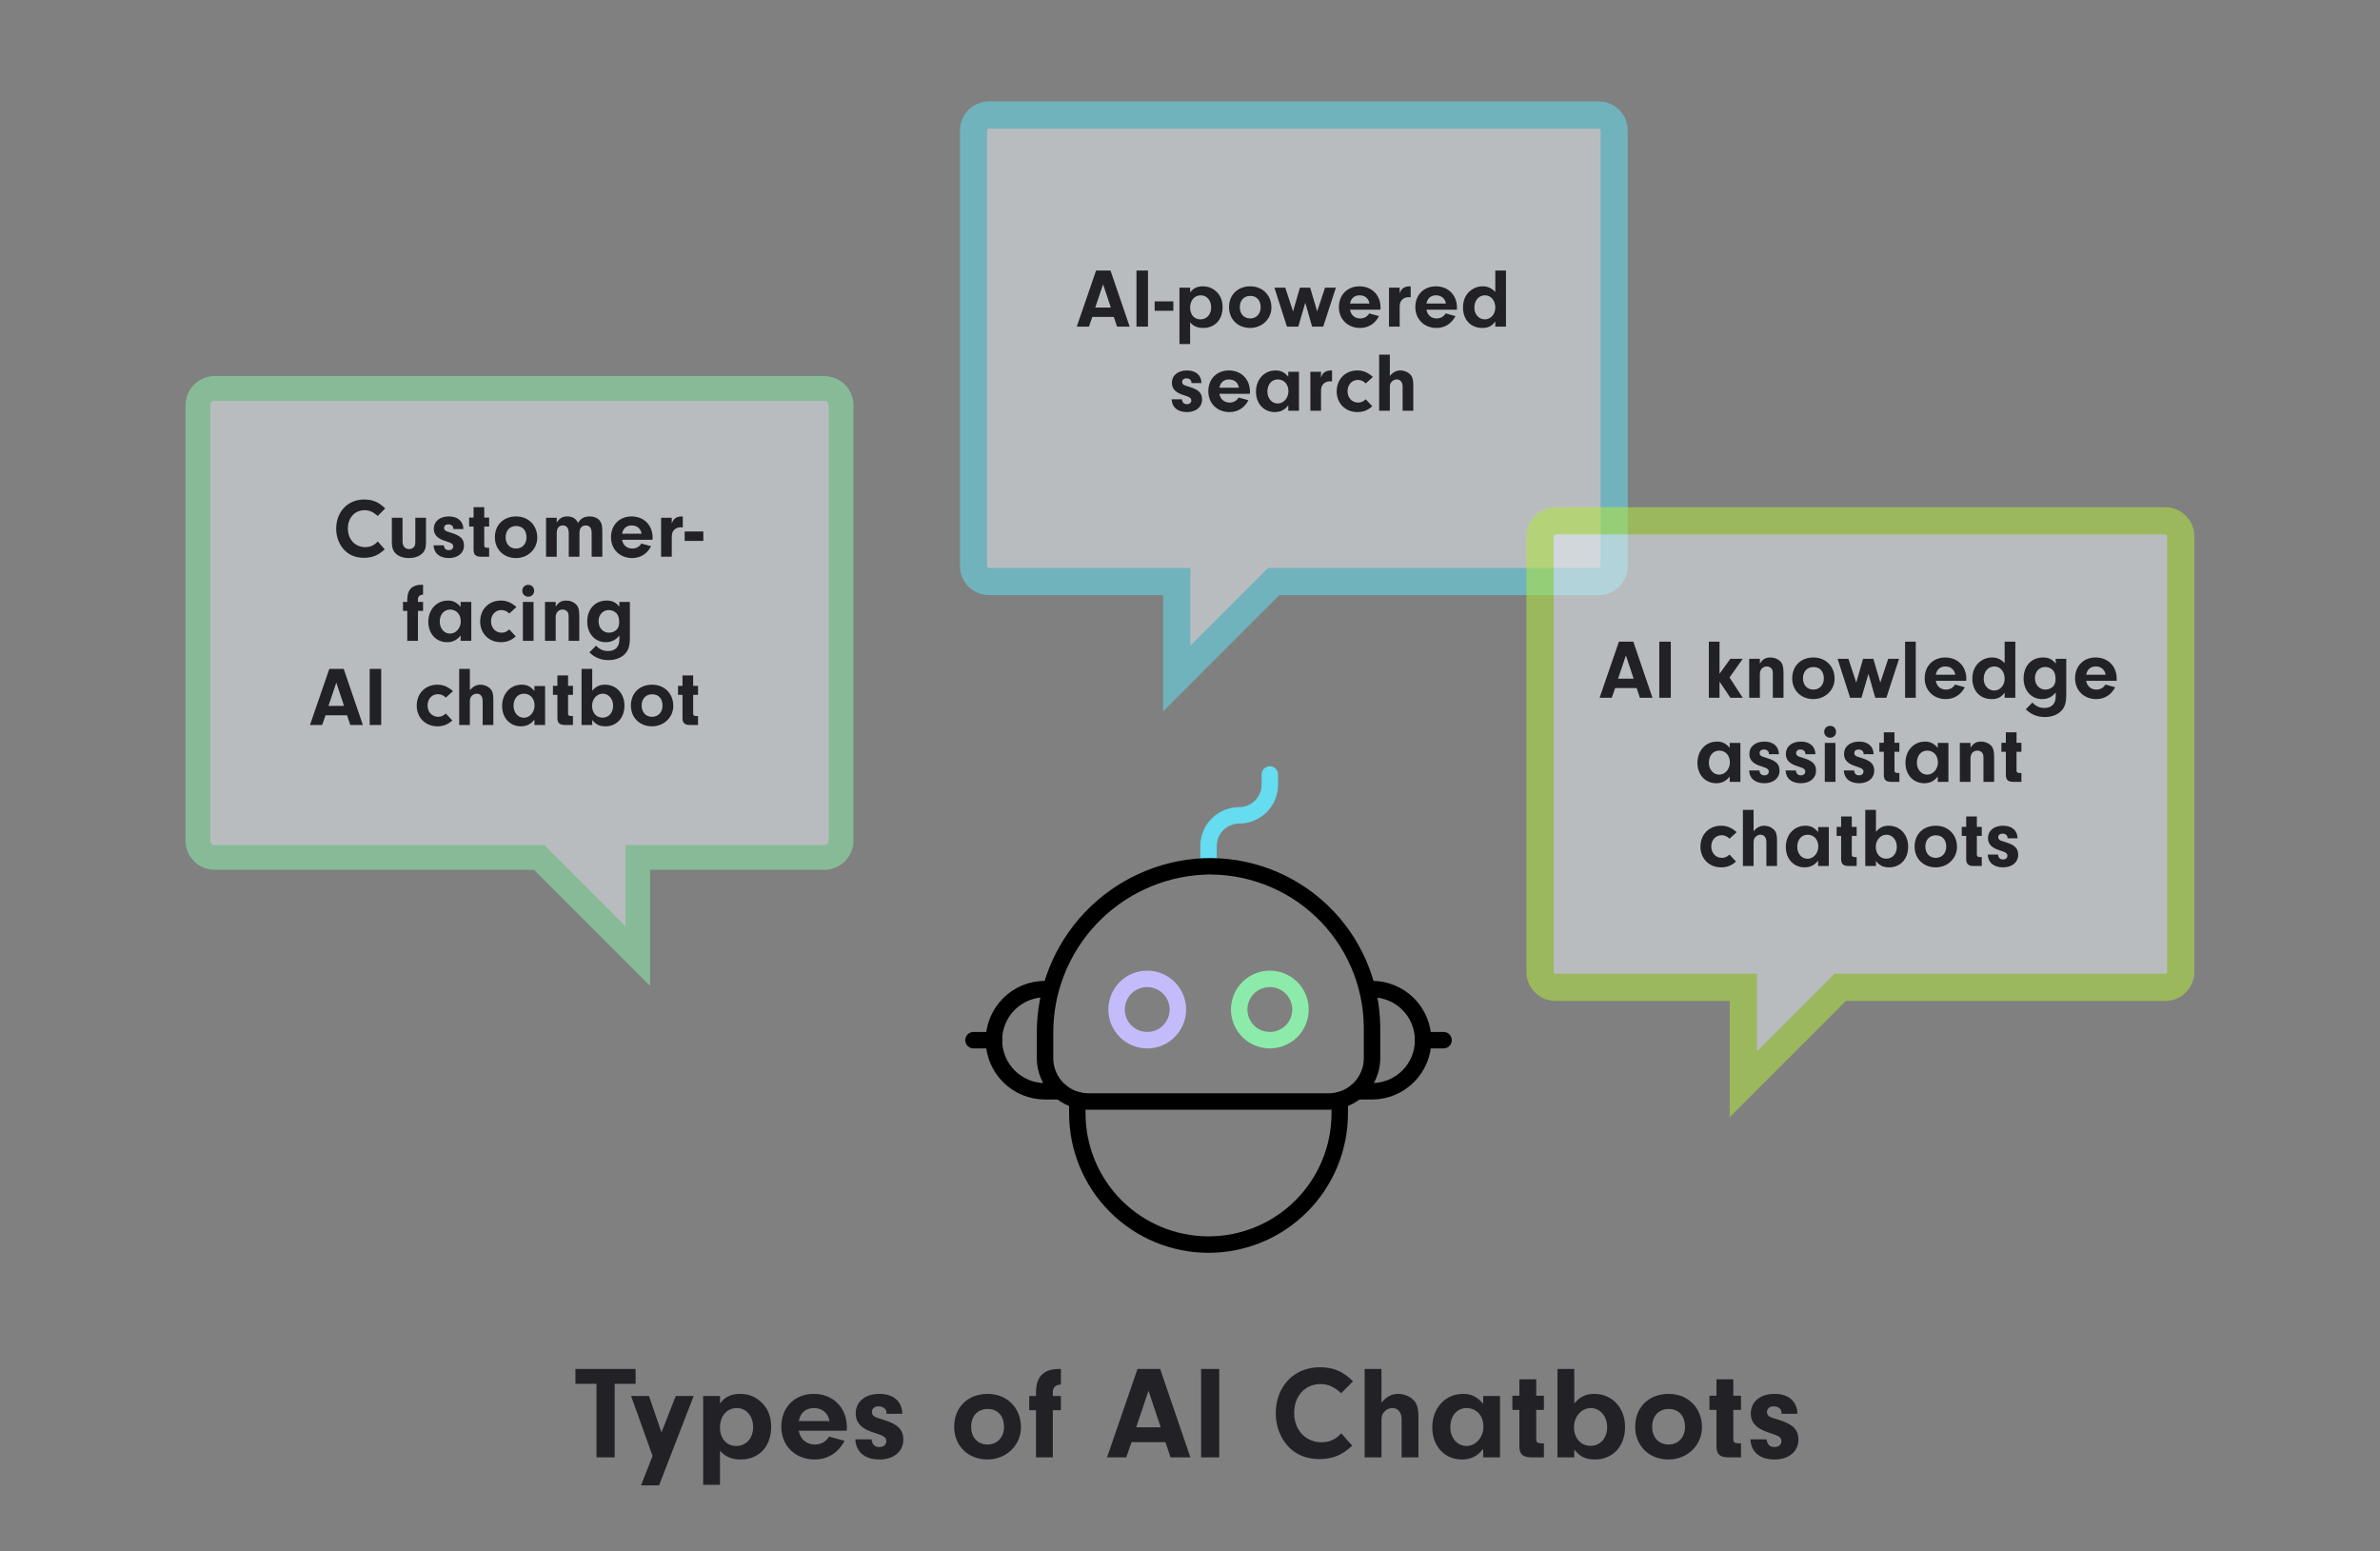 <svg width="962" height="627" viewBox="0 0 962 627" fill="none" xmlns="http://www.w3.org/2000/svg">
<rect x="0" y="0" width="962" height="627" fill="#808080" stroke="none"/>
<g style="mix-blend-mode:multiply" opacity="0.55">
<path d="M399.737 46.5H646.213C647.867 46.5 649.453 47.157 650.623 48.327C651.793 49.497 652.45 51.083 652.45 52.737V228.791C652.45 230.445 651.793 232.032 650.623 233.201C649.453 234.371 647.867 235.028 646.213 235.028H514.828L475.659 274.197V235.028H399.737C398.918 235.028 398.107 234.867 397.351 234.554C396.594 234.24 395.906 233.78 395.327 233.201C394.748 232.622 394.288 231.934 393.975 231.178C393.661 230.421 393.5 229.61 393.5 228.791V52.737C393.5 51.083 394.157 49.497 395.327 48.327C396.497 47.157 398.083 46.5 399.737 46.5Z" fill="#E7ECF3"/>
<path d="M399.737 46.5H646.213C647.867 46.5 649.453 47.157 650.623 48.327C651.793 49.497 652.45 51.083 652.45 52.737V228.791C652.45 230.445 651.793 232.032 650.623 233.201C649.453 234.371 647.867 235.028 646.213 235.028H514.828L475.659 274.197V235.028H399.737C398.918 235.028 398.107 234.867 397.351 234.554C396.594 234.24 395.906 233.78 395.327 233.201C394.748 232.622 394.288 231.934 393.975 231.178C393.661 230.421 393.5 229.61 393.5 228.791V52.737C393.5 51.083 394.157 49.497 395.327 48.327C396.497 47.157 398.083 46.5 399.737 46.5Z" stroke="#65DCEF" stroke-width="11"/>
</g>
<g style="mix-blend-mode:multiply" opacity="0.55">
<path d="M628.737 210.5H875.213C876.867 210.5 878.453 211.157 879.623 212.327C880.793 213.497 881.45 215.083 881.45 216.737V392.791C881.45 394.445 880.793 396.032 879.623 397.201C878.453 398.371 876.867 399.028 875.213 399.028H743.828L704.659 438.197V399.028H628.737C627.918 399.028 627.107 398.867 626.351 398.554C625.594 398.24 624.906 397.78 624.327 397.201C623.748 396.622 623.288 395.934 622.975 395.178C622.661 394.421 622.5 393.61 622.5 392.791V216.737C622.5 215.083 623.157 213.497 624.327 212.327C625.497 211.157 627.083 210.5 628.737 210.5Z" fill="#E7ECF3"/>
<path d="M628.737 210.5H875.213C876.867 210.5 878.453 211.157 879.623 212.327C880.793 213.497 881.45 215.083 881.45 216.737V392.791C881.45 394.445 880.793 396.032 879.623 397.201C878.453 398.371 876.867 399.028 875.213 399.028H743.828L704.659 438.197V399.028H628.737C627.918 399.028 627.107 398.867 626.351 398.554C625.594 398.24 624.906 397.78 624.327 397.201C623.748 396.622 623.288 395.934 622.975 395.178C622.661 394.421 622.5 393.61 622.5 392.791V216.737C622.5 215.083 623.157 213.497 624.327 212.327C625.497 211.157 627.083 210.5 628.737 210.5Z" stroke="#C4FF47" stroke-width="11"/>
<path d="M628.737 210.5H875.213C876.867 210.5 878.453 211.157 879.623 212.327C880.793 213.497 881.45 215.083 881.45 216.737V392.791C881.45 394.445 880.793 396.032 879.623 397.201C878.453 398.371 876.867 399.028 875.213 399.028H743.828L704.659 438.197V399.028H628.737C627.918 399.028 627.107 398.867 626.351 398.554C625.594 398.24 624.906 397.78 624.327 397.201C623.748 396.622 623.288 395.934 622.975 395.178C622.661 394.421 622.5 393.61 622.5 392.791V216.737C622.5 215.083 623.157 213.497 624.327 212.327C625.497 211.157 627.083 210.5 628.737 210.5Z" stroke="black" stroke-opacity="0.1" stroke-width="11"/>
</g>
<g style="mix-blend-mode:multiply" opacity="0.55">
<path d="M333.213 157H86.737C84.95 157 83.237 157.71 81.973 158.974C80.71 160.237 80 161.951 80 163.737V339.791C80 341.578 80.71 343.291 81.973 344.555C83.237 345.818 84.95 346.528 86.737 346.528H217.915L219.379 347.993L257.791 386.404V346.528H333.213C334.097 346.528 334.973 346.354 335.791 346.016C336.608 345.677 337.351 345.18 337.976 344.555C338.602 343.929 339.099 343.186 339.437 342.369C339.776 341.552 339.95 340.676 339.95 339.791V163.737C339.95 161.951 339.24 160.237 337.976 158.974C336.713 157.71 334.999 157 333.213 157Z" fill="#E7ECF3"/>
<path d="M333.213 157H86.737C84.95 157 83.237 157.71 81.973 158.974C80.71 160.237 80 161.951 80 163.737V339.791C80 341.578 80.71 343.291 81.973 344.555C83.237 345.818 84.95 346.528 86.737 346.528H217.915L219.379 347.993L257.791 386.404V346.528H333.213C334.097 346.528 334.973 346.354 335.791 346.016C336.608 345.677 337.351 345.18 337.976 344.555C338.602 343.929 339.099 343.186 339.437 342.369C339.776 341.552 339.95 340.676 339.95 339.791V163.737C339.95 161.951 339.24 160.237 337.976 158.974C336.713 157.71 334.999 157 333.213 157Z" stroke="#8CEBAB" stroke-width="10"/>
</g>
<path d="M450.22 128.09H441.516L440.156 132H435.226L443.046 109.322H448.86L456.612 132H451.512L450.22 128.09ZM448.996 124.282L445.868 114.898L442.706 124.282H448.996ZM464.019 109.322V132H459.361V109.322H464.019ZM474.265 121.8V125.608H466.717V121.8H474.265ZM476.736 116.258H481.054V118.196C482.346 116.462 483.876 115.714 486.222 115.714C487.888 115.714 489.282 116.122 490.608 117.006C492.988 118.638 494.178 121.018 494.178 124.18C494.178 129.212 491.05 132.544 486.324 132.544C484.046 132.544 482.38 131.83 481.054 130.3V139.038H476.736V116.258ZM485.372 119.352C482.822 119.352 481.054 121.392 481.054 124.316C481.054 127.172 482.72 129.076 485.236 129.076C487.752 129.076 489.554 127.07 489.554 124.282C489.554 121.392 487.82 119.352 485.372 119.352ZM505.377 115.714C510.341 115.714 513.911 119.318 513.911 124.282C513.911 128.906 510.137 132.544 505.309 132.544C500.345 132.544 496.775 129.042 496.775 124.146C496.775 119.148 500.277 115.714 505.377 115.714ZM505.377 119.59C502.827 119.59 501.127 121.392 501.127 124.146C501.127 126.866 502.827 128.702 505.343 128.702C507.825 128.702 509.559 126.832 509.559 124.214C509.559 121.358 507.961 119.59 505.377 119.59ZM535.585 116.258H539.971L534.837 132H530.349L527.595 122.344L524.773 132H520.183L515.117 116.258H519.503L522.665 125.846L525.419 116.258H529.567L532.389 125.846L535.585 116.258ZM557.98 125.166H545.672C546.046 127.342 547.644 128.702 549.786 128.702C551.384 128.702 552.744 127.92 553.424 126.662L557.402 127.75C555.838 130.81 553.084 132.544 549.752 132.544C544.754 132.544 541.184 129.008 541.184 124.112C541.184 119.182 544.618 115.714 549.48 115.714C554.512 115.714 558.014 119.25 558.014 124.316L557.98 125.166ZM545.672 122.684H553.56C553.186 120.61 551.69 119.352 549.548 119.352C547.474 119.352 546.08 120.542 545.672 122.684ZM561.436 116.258H565.754V118.57C566.196 117.414 566.502 116.938 567.148 116.462C567.828 115.986 568.746 115.714 569.698 115.714C569.8 115.714 569.97 115.714 570.208 115.748V120.168C569.868 120.134 569.528 120.1 569.29 120.1C568.1 120.1 567.012 120.644 566.4 121.528C565.89 122.242 565.754 122.922 565.754 124.418V132H561.436V116.258ZM588.875 125.166H576.567C576.941 127.342 578.539 128.702 580.681 128.702C582.279 128.702 583.639 127.92 584.319 126.662L588.297 127.75C586.733 130.81 583.979 132.544 580.647 132.544C575.649 132.544 572.079 129.008 572.079 124.112C572.079 119.182 575.513 115.714 580.375 115.714C585.407 115.714 588.909 119.25 588.909 124.316L588.875 125.166ZM576.567 122.684H584.455C584.081 120.61 582.585 119.352 580.443 119.352C578.369 119.352 576.975 120.542 576.567 122.684ZM604.401 117.992V109.322H608.719V132H604.401V129.926C603.041 131.796 601.545 132.544 599.131 132.544C594.473 132.544 591.345 129.212 591.345 124.282C591.345 121.63 592.229 119.42 593.861 117.89C595.357 116.496 597.261 115.714 599.199 115.714C601.341 115.714 602.871 116.394 604.401 117.992ZM600.219 119.352C597.737 119.352 595.935 121.426 595.935 124.316C595.935 127.036 597.737 129.076 600.185 129.076C602.565 129.076 604.401 127.002 604.401 124.282C604.401 121.426 602.633 119.352 600.219 119.352ZM485.648 154.814H481.568V154.542C481.568 153.59 480.718 152.91 479.562 152.91C478.508 152.91 477.828 153.488 477.828 154.338C477.828 154.746 477.998 155.154 478.27 155.358C478.746 155.732 478.78 155.732 480.956 156.412C484.492 157.5 485.886 158.894 485.886 161.444C485.886 164.504 483.438 166.544 479.766 166.544C476.026 166.544 473.748 164.64 473.578 161.376H477.726C477.93 162.736 478.542 163.348 479.8 163.348C480.82 163.348 481.534 162.736 481.534 161.852C481.534 160.9 480.922 160.458 478.61 159.744C475.21 158.724 473.68 157.194 473.68 154.712C473.68 151.72 476.094 149.714 479.766 149.714C483.37 149.714 485.546 151.618 485.648 154.814ZM505.196 159.166H492.888C493.262 161.342 494.86 162.702 497.002 162.702C498.6 162.702 499.96 161.92 500.64 160.662L504.618 161.75C503.054 164.81 500.3 166.544 496.968 166.544C491.97 166.544 488.4 163.008 488.4 158.112C488.4 153.182 491.834 149.714 496.696 149.714C501.728 149.714 505.23 153.25 505.23 158.316L505.196 159.166ZM492.888 156.684H500.776C500.402 154.61 498.906 153.352 496.764 153.352C494.69 153.352 493.296 154.542 492.888 156.684ZM520.723 152.264V150.258H525.041V166H520.723V163.824C519.261 165.694 517.561 166.544 515.249 166.544C510.829 166.544 507.667 163.11 507.667 158.316C507.667 153.352 510.999 149.714 515.589 149.714C517.731 149.714 519.193 150.462 520.723 152.264ZM516.473 153.352C514.025 153.352 512.291 155.358 512.291 158.248C512.291 161.002 514.093 163.076 516.439 163.076C518.853 163.076 520.791 160.832 520.791 158.112C520.791 155.324 519.023 153.352 516.473 153.352ZM529.645 150.258H533.963V152.57C534.405 151.414 534.711 150.938 535.357 150.462C536.037 149.986 536.955 149.714 537.907 149.714C538.009 149.714 538.179 149.714 538.417 149.748V154.168C538.077 154.134 537.737 154.1 537.499 154.1C536.309 154.1 535.221 154.644 534.609 155.528C534.099 156.242 533.963 156.922 533.963 158.418V166H529.645V150.258ZM552.051 161.376L554.669 164.198C552.867 165.83 550.997 166.544 548.617 166.544C543.823 166.544 540.287 163.008 540.287 158.214C540.287 153.25 543.755 149.714 548.651 149.714C550.997 149.714 552.935 150.53 554.941 152.332L552.051 154.95C551.099 153.998 550.079 153.556 548.821 153.556C546.441 153.556 544.673 155.494 544.673 158.078C544.673 160.764 546.475 162.702 548.991 162.702C550.113 162.702 550.929 162.362 552.051 161.376ZM561.77 143.322V151.958C563.096 150.394 564.388 149.714 566.088 149.714C567.448 149.714 568.944 150.292 569.862 151.176C570.882 152.128 571.256 153.352 571.256 155.63V166H566.938V156.242C566.938 154.474 566.02 153.352 564.592 153.352C563.844 153.352 563.164 153.624 562.654 154.134C561.974 154.78 561.77 155.392 561.77 156.616V166H557.452V143.322H561.77Z" fill="#222226"/>
<path d="M152.682 218.812L155.504 222.008C152.886 224.456 150.438 225.442 147.072 225.442C143.706 225.442 140.952 224.286 138.946 222.042C137.008 219.9 135.886 216.84 135.886 213.712C135.886 206.81 140.578 201.88 147.14 201.88C150.642 201.88 153.022 202.866 155.708 205.484L152.682 208.544C150.846 206.878 149.282 206.198 147.378 206.198C143.4 206.198 140.612 209.258 140.612 213.61C140.612 217.962 143.536 221.124 147.616 221.124C149.69 221.124 151.288 220.41 152.682 218.812ZM167.872 209.258H172.19V219.22C172.19 221.532 171.714 222.824 170.422 223.912C169.164 224.966 167.396 225.544 165.322 225.544C163.146 225.544 161.276 224.932 160.052 223.81C158.93 222.79 158.386 221.294 158.386 219.22V209.258H162.704V218.948C162.704 220.716 163.758 221.906 165.322 221.906C166.92 221.906 167.872 220.886 167.872 219.22V209.258ZM187.309 213.814H183.229V213.542C183.229 212.59 182.379 211.91 181.223 211.91C180.169 211.91 179.489 212.488 179.489 213.338C179.489 213.746 179.659 214.154 179.931 214.358C180.407 214.732 180.441 214.732 182.617 215.412C186.153 216.5 187.547 217.894 187.547 220.444C187.547 223.504 185.099 225.544 181.427 225.544C177.687 225.544 175.409 223.64 175.239 220.376H179.387C179.591 221.736 180.203 222.348 181.461 222.348C182.481 222.348 183.195 221.736 183.195 220.852C183.195 219.9 182.583 219.458 180.271 218.744C176.871 217.724 175.341 216.194 175.341 213.712C175.341 210.72 177.755 208.714 181.427 208.714C185.031 208.714 187.207 210.618 187.309 213.814ZM195.736 212.828V220.376C195.736 221.124 196.008 221.328 196.96 221.396H197.708V225H194.274C192.166 224.932 191.384 224.082 191.418 222.008V212.828H189.616V209.19H191.418V204.974H195.736V209.19H197.708V212.828H195.736ZM208.632 208.714C213.596 208.714 217.166 212.318 217.166 217.282C217.166 221.906 213.392 225.544 208.564 225.544C203.6 225.544 200.03 222.042 200.03 217.146C200.03 212.148 203.532 208.714 208.632 208.714ZM208.632 212.59C206.082 212.59 204.382 214.392 204.382 217.146C204.382 219.866 206.082 221.702 208.598 221.702C211.08 221.702 212.814 219.832 212.814 217.214C212.814 214.358 211.216 212.59 208.632 212.59ZM220.714 209.258H225.032V211.23C226.018 209.496 227.344 208.714 229.35 208.714C231.39 208.714 232.886 209.632 233.634 211.332C234.688 209.53 236.15 208.714 238.394 208.714C239.992 208.714 241.318 209.224 242.202 210.176C243.154 211.23 243.46 212.318 243.46 214.698V225H239.142V215.514C239.142 213.372 238.36 212.352 236.728 212.352C235.13 212.352 234.212 213.508 234.212 215.514V225H229.894V215.65C229.894 213.474 229.078 212.352 227.514 212.352C225.882 212.352 225.032 213.474 225.032 215.65V225H220.714V209.258ZM263.758 218.166H251.45C251.824 220.342 253.422 221.702 255.564 221.702C257.162 221.702 258.522 220.92 259.202 219.662L263.18 220.75C261.616 223.81 258.862 225.544 255.53 225.544C250.532 225.544 246.962 222.008 246.962 217.112C246.962 212.182 250.396 208.714 255.258 208.714C260.29 208.714 263.792 212.25 263.792 217.316L263.758 218.166ZM251.45 215.684H259.338C258.964 213.61 257.468 212.352 255.326 212.352C253.252 212.352 251.858 213.542 251.45 215.684ZM267.214 209.258H271.532V211.57C271.974 210.414 272.28 209.938 272.926 209.462C273.606 208.986 274.524 208.714 275.476 208.714C275.578 208.714 275.748 208.714 275.986 208.748V213.168C275.646 213.134 275.306 213.1 275.068 213.1C273.878 213.1 272.79 213.644 272.178 214.528C271.668 215.242 271.532 215.922 271.532 217.418V225H267.214V209.258ZM284.283 214.8V218.608H276.735V214.8H284.283ZM168.931 246.896V259H164.613V246.896H162.879V243.258H164.613V242.374C164.613 238.158 166.687 236.186 171.005 236.322V240.3C169.509 240.47 168.931 241.048 168.931 242.374V243.258H171.005V246.896H168.931ZM186.18 245.264V243.258H190.498V259H186.18V256.824C184.718 258.694 183.018 259.544 180.706 259.544C176.286 259.544 173.124 256.11 173.124 251.316C173.124 246.352 176.456 242.714 181.046 242.714C183.188 242.714 184.65 243.462 186.18 245.264ZM181.93 246.352C179.482 246.352 177.748 248.358 177.748 251.248C177.748 254.002 179.55 256.076 181.896 256.076C184.31 256.076 186.248 253.832 186.248 251.112C186.248 248.324 184.48 246.352 181.93 246.352ZM205.847 254.376L208.465 257.198C206.663 258.83 204.793 259.544 202.413 259.544C197.619 259.544 194.083 256.008 194.083 251.214C194.083 246.25 197.551 242.714 202.447 242.714C204.793 242.714 206.731 243.53 208.737 245.332L205.847 247.95C204.895 246.998 203.875 246.556 202.617 246.556C200.237 246.556 198.469 248.494 198.469 251.078C198.469 253.764 200.271 255.702 202.787 255.702C203.909 255.702 204.725 255.362 205.847 254.376ZM215.665 243.258V259H211.347V243.258H215.665ZM213.523 236.356C214.917 236.356 215.903 237.376 215.903 238.804C215.903 240.13 214.883 241.15 213.523 241.15C212.129 241.15 211.109 240.13 211.109 238.77C211.109 237.376 212.129 236.356 213.523 236.356ZM220.287 243.258H224.605V245.196C225.761 243.394 226.917 242.714 228.889 242.714C230.385 242.714 231.813 243.258 232.765 244.176C233.785 245.196 234.159 246.454 234.159 249.038V259H229.841V249.242C229.841 248.358 229.739 247.848 229.467 247.406C229.059 246.76 228.243 246.352 227.393 246.352C225.727 246.352 224.605 247.61 224.605 249.446V259H220.287V243.258ZM250.347 245.196V243.258H254.597V257.844C254.597 261.074 253.985 262.944 252.489 264.406C250.959 265.936 248.647 266.786 245.961 266.786C242.901 266.786 240.385 265.766 238.243 263.658L240.929 260.938C242.323 262.434 243.819 263.114 245.791 263.114C248.681 263.114 250.347 261.414 250.347 258.456V256.858C248.919 258.66 247.083 259.544 244.805 259.544C240.487 259.544 237.359 256.042 237.359 251.248C237.359 246.148 240.521 242.714 245.247 242.714C247.457 242.714 248.987 243.462 250.347 245.196ZM246.165 246.556C243.683 246.556 241.949 248.426 241.949 251.044C241.949 253.764 243.717 255.702 246.199 255.702C247.457 255.702 248.681 255.158 249.463 254.24C249.973 253.628 250.279 252.642 250.279 251.452C250.279 249.752 249.905 248.596 249.123 247.78C248.341 247.032 247.253 246.556 246.165 246.556ZM140.286 289.09H131.582L130.222 293H125.292L133.112 270.322H138.926L146.678 293H141.578L140.286 289.09ZM139.062 285.282L135.934 275.898L132.772 285.282H139.062ZM154.084 270.322V293H149.426V270.322H154.084ZM180.202 288.376L182.82 291.198C181.018 292.83 179.148 293.544 176.768 293.544C171.974 293.544 168.438 290.008 168.438 285.214C168.438 280.25 171.906 276.714 176.802 276.714C179.148 276.714 181.086 277.53 183.092 279.332L180.202 281.95C179.25 280.998 178.23 280.556 176.972 280.556C174.592 280.556 172.824 282.494 172.824 285.078C172.824 287.764 174.626 289.702 177.142 289.702C178.264 289.702 179.08 289.362 180.202 288.376ZM189.921 270.322V278.958C191.247 277.394 192.539 276.714 194.239 276.714C195.599 276.714 197.095 277.292 198.013 278.176C199.033 279.128 199.407 280.352 199.407 282.63V293H195.089V283.242C195.089 281.474 194.171 280.352 192.743 280.352C191.995 280.352 191.315 280.624 190.805 281.134C190.125 281.78 189.921 282.392 189.921 283.616V293H185.603V270.322H189.921ZM216.009 279.264V277.258H220.327V293H216.009V290.824C214.547 292.694 212.847 293.544 210.535 293.544C206.115 293.544 202.953 290.11 202.953 285.316C202.953 280.352 206.285 276.714 210.875 276.714C213.017 276.714 214.479 277.462 216.009 279.264ZM211.759 280.352C209.311 280.352 207.577 282.358 207.577 285.248C207.577 288.002 209.379 290.076 211.725 290.076C214.139 290.076 216.077 287.832 216.077 285.112C216.077 282.324 214.309 280.352 211.759 280.352ZM229.619 280.828V288.376C229.619 289.124 229.891 289.328 230.843 289.396H231.591V293H228.157C226.049 292.932 225.267 292.082 225.301 290.008V280.828H223.499V277.19H225.301V272.974H229.619V277.19H231.591V280.828H229.619ZM239.384 290.96V293H235.066V270.322H239.384V279.162C240.88 277.428 242.342 276.714 244.484 276.714C249.108 276.714 252.406 280.25 252.406 285.214C252.406 290.144 249.278 293.544 244.688 293.544C242.308 293.544 240.778 292.796 239.384 290.96ZM243.634 280.352C241.22 280.352 239.316 282.528 239.316 285.248C239.316 288.07 241.05 290.042 243.532 290.042C246.048 290.042 247.816 288.07 247.816 285.248C247.816 282.46 246.014 280.352 243.634 280.352ZM263.607 276.714C268.571 276.714 272.141 280.318 272.141 285.282C272.141 289.906 268.367 293.544 263.539 293.544C258.575 293.544 255.005 290.042 255.005 285.146C255.005 280.148 258.507 276.714 263.607 276.714ZM263.607 280.59C261.057 280.59 259.357 282.392 259.357 285.146C259.357 287.866 261.057 289.702 263.573 289.702C266.055 289.702 267.789 287.832 267.789 285.214C267.789 282.358 266.191 280.59 263.607 280.59ZM280.178 280.828V288.376C280.178 289.124 280.45 289.328 281.402 289.396H282.15V293H278.716C276.608 292.932 275.826 292.082 275.86 290.008V280.828H274.058V277.19H275.86V272.974H280.178V277.19H282.15V280.828H280.178Z" fill="#222226"/>
<path d="M661.546 278.09H652.842L651.482 282H646.552L654.372 259.322H660.186L667.938 282H662.838L661.546 278.09ZM660.322 274.282L657.194 264.898L654.032 274.282H660.322ZM675.345 259.322V282H670.687V259.322H675.345ZM695.037 275.472V282H690.719V259.322H695.037V272.31L699.423 266.258H704.421L699.083 273.806L704.421 282H699.423L695.037 275.472ZM707.029 266.258H711.347V268.196C712.503 266.394 713.659 265.714 715.631 265.714C717.127 265.714 718.555 266.258 719.507 267.176C720.527 268.196 720.901 269.454 720.901 272.038V282H716.583V272.242C716.583 271.358 716.481 270.848 716.209 270.406C715.801 269.76 714.985 269.352 714.135 269.352C712.469 269.352 711.347 270.61 711.347 272.446V282H707.029V266.258ZM733.014 265.714C737.978 265.714 741.548 269.318 741.548 274.282C741.548 278.906 737.774 282.544 732.946 282.544C727.982 282.544 724.412 279.042 724.412 274.146C724.412 269.148 727.914 265.714 733.014 265.714ZM733.014 269.59C730.464 269.59 728.764 271.392 728.764 274.146C728.764 276.866 730.464 278.702 732.98 278.702C735.462 278.702 737.196 276.832 737.196 274.214C737.196 271.358 735.598 269.59 733.014 269.59ZM763.221 266.258H767.607L762.473 282H757.985L755.231 272.344L752.409 282H747.819L742.753 266.258H747.139L750.301 275.846L753.055 266.258H757.203L760.025 275.846L763.221 266.258ZM774.358 282H770.04V259.322H774.358V282ZM794.755 275.166H782.447C782.821 277.342 784.419 278.702 786.561 278.702C788.159 278.702 789.519 277.92 790.199 276.662L794.177 277.75C792.613 280.81 789.859 282.544 786.527 282.544C781.529 282.544 777.959 279.008 777.959 274.112C777.959 269.182 781.393 265.714 786.255 265.714C791.287 265.714 794.789 269.25 794.789 274.316L794.755 275.166ZM782.447 272.684H790.335C789.961 270.61 788.465 269.352 786.323 269.352C784.249 269.352 782.855 270.542 782.447 272.684ZM810.282 267.992V259.322H814.6V282H810.282V279.926C808.922 281.796 807.426 282.544 805.012 282.544C800.354 282.544 797.226 279.212 797.226 274.282C797.226 271.63 798.11 269.42 799.742 267.89C801.238 266.496 803.142 265.714 805.08 265.714C807.222 265.714 808.752 266.394 810.282 267.992ZM806.1 269.352C803.618 269.352 801.816 271.426 801.816 274.316C801.816 277.036 803.618 279.076 806.066 279.076C808.446 279.076 810.282 277.002 810.282 274.282C810.282 271.426 808.514 269.352 806.1 269.352ZM830.929 268.196V266.258H835.179V280.844C835.179 284.074 834.567 285.944 833.071 287.406C831.541 288.936 829.229 289.786 826.543 289.786C823.483 289.786 820.967 288.766 818.825 286.658L821.511 283.938C822.905 285.434 824.401 286.114 826.373 286.114C829.263 286.114 830.929 284.414 830.929 281.456V279.858C829.501 281.66 827.665 282.544 825.387 282.544C821.069 282.544 817.941 279.042 817.941 274.248C817.941 269.148 821.103 265.714 825.829 265.714C828.039 265.714 829.569 266.462 830.929 268.196ZM826.747 269.556C824.265 269.556 822.531 271.426 822.531 274.044C822.531 276.764 824.299 278.702 826.781 278.702C828.039 278.702 829.263 278.158 830.045 277.24C830.555 276.628 830.861 275.642 830.861 274.452C830.861 272.752 830.487 271.596 829.705 270.78C828.923 270.032 827.835 269.556 826.747 269.556ZM855.541 275.166H843.233C843.607 277.342 845.205 278.702 847.347 278.702C848.945 278.702 850.305 277.92 850.985 276.662L854.963 277.75C853.399 280.81 850.645 282.544 847.313 282.544C842.315 282.544 838.745 279.008 838.745 274.112C838.745 269.182 842.179 265.714 847.041 265.714C852.073 265.714 855.575 269.25 855.575 274.316L855.541 275.166ZM843.233 272.684H851.121C850.747 270.61 849.251 269.352 847.109 269.352C845.035 269.352 843.641 270.542 843.233 272.684ZM699.158 302.264V300.258H703.476V316H699.158V313.824C697.696 315.694 695.996 316.544 693.684 316.544C689.264 316.544 686.102 313.11 686.102 308.316C686.102 303.352 689.434 299.714 694.024 299.714C696.166 299.714 697.628 300.462 699.158 302.264ZM694.908 303.352C692.46 303.352 690.726 305.358 690.726 308.248C690.726 311.002 692.528 313.076 694.874 313.076C697.288 313.076 699.226 310.832 699.226 308.112C699.226 305.324 697.458 303.352 694.908 303.352ZM719.058 304.814H714.978V304.542C714.978 303.59 714.128 302.91 712.972 302.91C711.918 302.91 711.238 303.488 711.238 304.338C711.238 304.746 711.408 305.154 711.68 305.358C712.156 305.732 712.19 305.732 714.366 306.412C717.902 307.5 719.296 308.894 719.296 311.444C719.296 314.504 716.848 316.544 713.176 316.544C709.436 316.544 707.158 314.64 706.988 311.376H711.136C711.34 312.736 711.952 313.348 713.21 313.348C714.23 313.348 714.944 312.736 714.944 311.852C714.944 310.9 714.332 310.458 712.02 309.744C708.62 308.724 707.09 307.194 707.09 304.712C707.09 301.72 709.504 299.714 713.176 299.714C716.78 299.714 718.956 301.618 719.058 304.814ZM733.808 304.814H729.728V304.542C729.728 303.59 728.878 302.91 727.722 302.91C726.668 302.91 725.988 303.488 725.988 304.338C725.988 304.746 726.158 305.154 726.43 305.358C726.906 305.732 726.94 305.732 729.116 306.412C732.652 307.5 734.046 308.894 734.046 311.444C734.046 314.504 731.598 316.544 727.926 316.544C724.186 316.544 721.908 314.64 721.738 311.376H725.886C726.09 312.736 726.702 313.348 727.96 313.348C728.98 313.348 729.694 312.736 729.694 311.852C729.694 310.9 729.082 310.458 726.77 309.744C723.37 308.724 721.84 307.194 721.84 304.712C721.84 301.72 724.254 299.714 727.926 299.714C731.53 299.714 733.706 301.618 733.808 304.814ZM741.898 300.258V316H737.58V300.258H741.898ZM739.756 293.356C741.15 293.356 742.136 294.376 742.136 295.804C742.136 297.13 741.116 298.15 739.756 298.15C738.362 298.15 737.342 297.13 737.342 295.77C737.342 294.376 738.362 293.356 739.756 293.356ZM757.332 304.814H753.252V304.542C753.252 303.59 752.402 302.91 751.246 302.91C750.192 302.91 749.512 303.488 749.512 304.338C749.512 304.746 749.682 305.154 749.954 305.358C750.43 305.732 750.464 305.732 752.64 306.412C756.176 307.5 757.57 308.894 757.57 311.444C757.57 314.504 755.122 316.544 751.45 316.544C747.71 316.544 745.432 314.64 745.262 311.376H749.41C749.614 312.736 750.226 313.348 751.484 313.348C752.504 313.348 753.218 312.736 753.218 311.852C753.218 310.9 752.606 310.458 750.294 309.744C746.894 308.724 745.364 307.194 745.364 304.712C745.364 301.72 747.778 299.714 751.45 299.714C755.054 299.714 757.23 301.618 757.332 304.814ZM765.759 303.828V311.376C765.759 312.124 766.031 312.328 766.983 312.396H767.731V316H764.297C762.189 315.932 761.407 315.082 761.441 313.008V303.828H759.639V300.19H761.441V295.974H765.759V300.19H767.731V303.828H765.759ZM783.243 302.264V300.258H787.561V316H783.243V313.824C781.781 315.694 780.081 316.544 777.769 316.544C773.349 316.544 770.187 313.11 770.187 308.316C770.187 303.352 773.519 299.714 778.109 299.714C780.251 299.714 781.713 300.462 783.243 302.264ZM778.993 303.352C776.545 303.352 774.811 305.358 774.811 308.248C774.811 311.002 776.613 313.076 778.959 313.076C781.373 313.076 783.311 310.832 783.311 308.112C783.311 305.324 781.543 303.352 778.993 303.352ZM792.165 300.258H796.483V302.196C797.639 300.394 798.795 299.714 800.767 299.714C802.263 299.714 803.691 300.258 804.643 301.176C805.663 302.196 806.037 303.454 806.037 306.038V316H801.719V306.242C801.719 305.358 801.617 304.848 801.345 304.406C800.937 303.76 800.121 303.352 799.271 303.352C797.605 303.352 796.483 304.61 796.483 306.446V316H792.165V300.258ZM815.089 303.828V311.376C815.089 312.124 815.361 312.328 816.313 312.396H817.061V316H813.627C811.519 315.932 810.737 315.082 810.771 313.008V303.828H808.969V300.19H810.771V295.974H815.089V300.19H817.061V303.828H815.089ZM699.081 345.376L701.699 348.198C699.897 349.83 698.027 350.544 695.647 350.544C690.853 350.544 687.317 347.008 687.317 342.214C687.317 337.25 690.785 333.714 695.681 333.714C698.027 333.714 699.965 334.53 701.971 336.332L699.081 338.95C698.129 337.998 697.109 337.556 695.851 337.556C693.471 337.556 691.703 339.494 691.703 342.078C691.703 344.764 693.505 346.702 696.021 346.702C697.143 346.702 697.959 346.362 699.081 345.376ZM708.799 327.322V335.958C710.125 334.394 711.417 333.714 713.117 333.714C714.477 333.714 715.973 334.292 716.891 335.176C717.911 336.128 718.285 337.352 718.285 339.63V350H713.967V340.242C713.967 338.474 713.049 337.352 711.621 337.352C710.873 337.352 710.193 337.624 709.683 338.134C709.003 338.78 708.799 339.392 708.799 340.616V350H704.481V327.322H708.799ZM734.888 336.264V334.258H739.206V350H734.888V347.824C733.426 349.694 731.726 350.544 729.414 350.544C724.994 350.544 721.832 347.11 721.832 342.316C721.832 337.352 725.164 333.714 729.754 333.714C731.896 333.714 733.358 334.462 734.888 336.264ZM730.638 337.352C728.19 337.352 726.456 339.358 726.456 342.248C726.456 345.002 728.258 347.076 730.604 347.076C733.018 347.076 734.956 344.832 734.956 342.112C734.956 339.324 733.188 337.352 730.638 337.352ZM748.498 337.828V345.376C748.498 346.124 748.77 346.328 749.722 346.396H750.47V350H747.036C744.928 349.932 744.146 349.082 744.18 347.008V337.828H742.378V334.19H744.18V329.974H748.498V334.19H750.47V337.828H748.498ZM758.263 347.96V350H753.945V327.322H758.263V336.162C759.759 334.428 761.221 333.714 763.363 333.714C767.987 333.714 771.285 337.25 771.285 342.214C771.285 347.144 768.157 350.544 763.567 350.544C761.187 350.544 759.657 349.796 758.263 347.96ZM762.513 337.352C760.099 337.352 758.195 339.528 758.195 342.248C758.195 345.07 759.929 347.042 762.411 347.042C764.927 347.042 766.695 345.07 766.695 342.248C766.695 339.46 764.893 337.352 762.513 337.352ZM782.486 333.714C787.45 333.714 791.02 337.318 791.02 342.282C791.02 346.906 787.246 350.544 782.418 350.544C777.454 350.544 773.884 347.042 773.884 342.146C773.884 337.148 777.386 333.714 782.486 333.714ZM782.486 337.59C779.936 337.59 778.236 339.392 778.236 342.146C778.236 344.866 779.936 346.702 782.452 346.702C784.934 346.702 786.668 344.832 786.668 342.214C786.668 339.358 785.07 337.59 782.486 337.59ZM799.057 337.828V345.376C799.057 346.124 799.329 346.328 800.281 346.396H801.029V350H797.595C795.487 349.932 794.705 349.082 794.739 347.008V337.828H792.937V334.19H794.739V329.974H799.057V334.19H801.029V337.828H799.057ZM815.515 338.814H811.435V338.542C811.435 337.59 810.585 336.91 809.429 336.91C808.375 336.91 807.695 337.488 807.695 338.338C807.695 338.746 807.865 339.154 808.137 339.358C808.613 339.732 808.647 339.732 810.823 340.412C814.359 341.5 815.753 342.894 815.753 345.444C815.753 348.504 813.305 350.544 809.633 350.544C805.893 350.544 803.615 348.64 803.445 345.376H807.593C807.797 346.736 808.409 347.348 809.667 347.348C810.687 347.348 811.401 346.736 811.401 345.852C811.401 344.9 810.789 344.458 808.477 343.744C805.077 342.724 803.547 341.194 803.547 338.712C803.547 335.72 805.961 333.714 809.633 333.714C813.237 333.714 815.413 335.618 815.515 338.814Z" fill="#222226"/>
<path d="M248.448 559.268V589H241.108V559.268H232.59V553.268H256.912V559.268H248.448ZM267.36 578.929L273.146 564.196H280.378L266.396 600.304H259.11L263.771 588.411L255.093 564.196H262.325L267.36 578.929ZM284.222 564.196H291.026V567.25C293.061 564.518 295.472 563.339 299.168 563.339C301.793 563.339 303.99 563.982 306.079 565.375C309.829 567.946 311.704 571.696 311.704 576.679C311.704 584.607 306.776 589.857 299.329 589.857C295.74 589.857 293.115 588.732 291.026 586.321V600.089H284.222V564.196ZM297.829 569.071C293.811 569.071 291.026 572.286 291.026 576.893C291.026 581.393 293.651 584.393 297.615 584.393C301.579 584.393 304.418 581.232 304.418 576.839C304.418 572.286 301.686 569.071 297.829 569.071ZM342.26 578.232H322.867C323.456 581.661 325.974 583.804 329.349 583.804C331.867 583.804 334.01 582.571 335.081 580.589L341.349 582.304C338.885 587.125 334.546 589.857 329.296 589.857C321.421 589.857 315.796 584.286 315.796 576.571C315.796 568.804 321.206 563.339 328.867 563.339C336.796 563.339 342.314 568.911 342.314 576.893L342.26 578.232ZM322.867 574.321H335.296C334.706 571.054 332.349 569.071 328.974 569.071C325.706 569.071 323.51 570.946 322.867 574.321ZM364.742 571.375H358.313V570.946C358.313 569.446 356.974 568.375 355.153 568.375C353.492 568.375 352.421 569.286 352.421 570.625C352.421 571.268 352.688 571.911 353.117 572.232C353.867 572.821 353.921 572.821 357.349 573.893C362.921 575.607 365.117 577.804 365.117 581.821C365.117 586.643 361.26 589.857 355.474 589.857C349.581 589.857 345.992 586.857 345.724 581.714H352.26C352.581 583.857 353.546 584.821 355.528 584.821C357.135 584.821 358.26 583.857 358.26 582.464C358.26 580.964 357.296 580.268 353.653 579.143C348.296 577.536 345.885 575.125 345.885 571.214C345.885 566.5 349.688 563.339 355.474 563.339C361.153 563.339 364.581 566.339 364.742 571.375ZM399.229 563.339C407.05 563.339 412.675 569.018 412.675 576.839C412.675 584.125 406.729 589.857 399.121 589.857C391.3 589.857 385.675 584.339 385.675 576.625C385.675 568.75 391.193 563.339 399.229 563.339ZM399.229 569.446C395.211 569.446 392.532 572.286 392.532 576.625C392.532 580.911 395.211 583.804 399.175 583.804C403.086 583.804 405.818 580.857 405.818 576.732C405.818 572.232 403.3 569.446 399.229 569.446ZM425.551 569.929V589H418.748V569.929H416.016V564.196H418.748V562.804C418.748 556.161 422.016 553.054 428.819 553.268V559.536C426.462 559.804 425.551 560.714 425.551 562.804V564.196H428.819V569.929H425.551ZM471.084 582.839H457.369L455.227 589H447.459L459.78 553.268H468.941L481.155 589H473.119L471.084 582.839ZM469.155 576.839L464.227 562.054L459.244 576.839H469.155ZM492.825 553.268V589H485.486V553.268H492.825ZM542.12 579.25L546.566 584.286C542.441 588.143 538.584 589.696 533.281 589.696C527.977 589.696 523.638 587.875 520.477 584.339C517.423 580.964 515.656 576.143 515.656 571.214C515.656 560.339 523.048 552.571 533.388 552.571C538.906 552.571 542.656 554.125 546.888 558.25L542.12 563.071C539.227 560.446 536.763 559.375 533.763 559.375C527.495 559.375 523.102 564.196 523.102 571.054C523.102 577.911 527.709 582.893 534.138 582.893C537.406 582.893 539.923 581.768 542.12 579.25ZM558.393 553.268V566.875C560.482 564.411 562.518 563.339 565.197 563.339C567.339 563.339 569.697 564.25 571.143 565.643C572.75 567.143 573.339 569.071 573.339 572.661V589H566.536V573.625C566.536 570.839 565.089 569.071 562.839 569.071C561.661 569.071 560.589 569.5 559.786 570.304C558.714 571.321 558.393 572.286 558.393 574.214V589H551.589V553.268H558.393ZM599.498 567.357V564.196H606.302V589H599.498V585.571C597.195 588.518 594.516 589.857 590.873 589.857C583.909 589.857 578.927 584.446 578.927 576.893C578.927 569.071 584.177 563.339 591.409 563.339C594.784 563.339 597.088 564.518 599.498 567.357ZM592.802 569.071C588.945 569.071 586.213 572.232 586.213 576.786C586.213 581.125 589.052 584.393 592.748 584.393C596.552 584.393 599.605 580.857 599.605 576.571C599.605 572.179 596.82 569.071 592.802 569.071ZM620.943 569.821V581.714C620.943 582.893 621.372 583.214 622.872 583.321H624.05V589H618.64C615.318 588.893 614.086 587.554 614.14 584.286V569.821H611.3V564.089H614.14V557.446H620.943V564.089H624.05V569.821H620.943ZM636.329 585.786V589H629.525V553.268H636.329V567.196C638.686 564.464 640.99 563.339 644.365 563.339C651.65 563.339 656.847 568.911 656.847 576.732C656.847 584.5 651.918 589.857 644.686 589.857C640.936 589.857 638.525 588.679 636.329 585.786ZM643.025 569.071C639.222 569.071 636.222 572.5 636.222 576.786C636.222 581.232 638.954 584.339 642.865 584.339C646.829 584.339 649.615 581.232 649.615 576.786C649.615 572.393 646.775 569.071 643.025 569.071ZM674.496 563.339C682.317 563.339 687.942 569.018 687.942 576.839C687.942 584.125 681.996 589.857 674.389 589.857C666.567 589.857 660.942 584.339 660.942 576.625C660.942 568.75 666.46 563.339 674.496 563.339ZM674.496 569.446C670.478 569.446 667.799 572.286 667.799 576.625C667.799 580.911 670.478 583.804 674.442 583.804C678.353 583.804 681.085 580.857 681.085 576.732C681.085 572.232 678.567 569.446 674.496 569.446ZM700.606 569.821V581.714C700.606 582.893 701.034 583.214 702.534 583.321H703.713V589H698.302C694.981 588.893 693.748 587.554 693.802 584.286V569.821H690.963V564.089H693.802V557.446H700.606V564.089H703.713V569.821H700.606ZM726.537 571.375H720.109V570.946C720.109 569.446 718.77 568.375 716.948 568.375C715.287 568.375 714.216 569.286 714.216 570.625C714.216 571.268 714.484 571.911 714.912 572.232C715.662 572.821 715.716 572.821 719.145 573.893C724.716 575.607 726.912 577.804 726.912 581.821C726.912 586.643 723.055 589.857 717.27 589.857C711.377 589.857 707.787 586.857 707.52 581.714H714.055C714.377 583.857 715.341 584.821 717.323 584.821C718.93 584.821 720.055 583.857 720.055 582.464C720.055 580.964 719.091 580.268 715.448 579.143C710.091 577.536 707.68 575.125 707.68 571.214C707.68 566.5 711.484 563.339 717.27 563.339C722.948 563.339 726.377 566.339 726.537 571.375Z" fill="#222226"/>
<path d="M488.49 350.174V341.913C488.49 338.627 489.795 335.475 492.119 333.151C494.443 330.827 497.595 329.522 500.881 329.522C504.167 329.522 507.319 328.216 509.643 325.892C511.967 323.569 513.272 320.417 513.272 317.13V313" stroke="#65DCEF" stroke-width="6.65" stroke-linecap="round" stroke-linejoin="round"/>
<path d="M554.577 414.939C554.484 406.172 552.633 397.513 549.133 389.474C545.632 381.436 540.554 374.182 534.198 368.142C527.843 362.103 520.34 357.4 512.133 354.314C503.927 351.227 495.185 349.82 486.425 350.174C469.112 351.004 452.788 358.487 440.86 371.062C428.931 383.637 422.319 400.333 422.403 417.665V427.909C422.468 432.525 424.353 436.928 427.648 440.161C430.944 443.395 435.382 445.196 439.998 445.174H536.981C541.597 445.196 546.036 443.395 549.331 440.161C552.626 436.928 554.511 432.525 554.577 427.909V414.939Z" stroke="black" stroke-width="6.65" stroke-linecap="round" stroke-linejoin="round"/>
<path d="M435.455 444.596V449.965C435.455 464.031 441.043 477.521 450.988 487.467C460.934 497.412 474.424 503 488.49 503C502.555 503 516.045 497.412 525.991 487.467C535.937 477.521 541.525 464.031 541.525 449.965V444.596" stroke="black" stroke-width="6.65" stroke-linecap="round" stroke-linejoin="round"/>
<path d="M451.316 408C451.316 411.286 452.621 414.438 454.945 416.762C457.269 419.086 460.421 420.391 463.707 420.391C466.993 420.391 470.145 419.086 472.469 416.762C474.793 414.438 476.098 411.286 476.098 408C476.098 404.714 474.793 401.562 472.469 399.238C470.145 396.914 466.993 395.609 463.707 395.609C460.421 395.609 457.269 396.914 454.945 399.238C452.621 401.562 451.316 404.714 451.316 408Z" stroke="#C4BCFA" stroke-width="6.65" stroke-linecap="round" stroke-linejoin="round"/>
<path d="M500.881 408C500.881 411.286 502.187 414.438 504.51 416.762C506.834 419.086 509.986 420.391 513.272 420.391C516.559 420.391 519.711 419.086 522.034 416.762C524.358 414.438 525.664 411.286 525.664 408C525.664 404.714 524.358 401.562 522.034 399.238C519.711 396.914 516.559 395.609 513.272 395.609C509.986 395.609 506.834 396.914 504.51 399.238C502.187 401.562 500.881 404.714 500.881 408Z" stroke="#8CEBAB" stroke-width="6.65" stroke-linecap="round" stroke-linejoin="round"/>
<path d="M548.381 441.043H554.577C560.054 441.043 565.307 438.868 569.18 434.994C573.053 431.121 575.229 425.868 575.229 420.391C575.229 414.914 573.053 409.661 569.18 405.788C565.307 401.915 560.054 399.739 554.577 399.739H552.759" stroke="black" stroke-width="6.65" stroke-linecap="round" stroke-linejoin="round"/>
<path d="M575.229 420.391H583.49" stroke="black" stroke-width="6.65" stroke-linecap="round" stroke-linejoin="round"/>
<path d="M428.598 441.043H422.403C416.925 441.043 411.673 438.868 407.799 434.994C403.926 431.121 401.751 425.868 401.751 420.391C401.751 414.914 403.926 409.661 407.799 405.788C411.673 401.915 416.925 399.739 422.403 399.739H424.22" stroke="black" stroke-width="6.65" stroke-linecap="round" stroke-linejoin="round"/>
<path d="M401.751 420.391H393.49" stroke="black" stroke-width="6.65" stroke-linecap="round" stroke-linejoin="round"/>
</svg>
